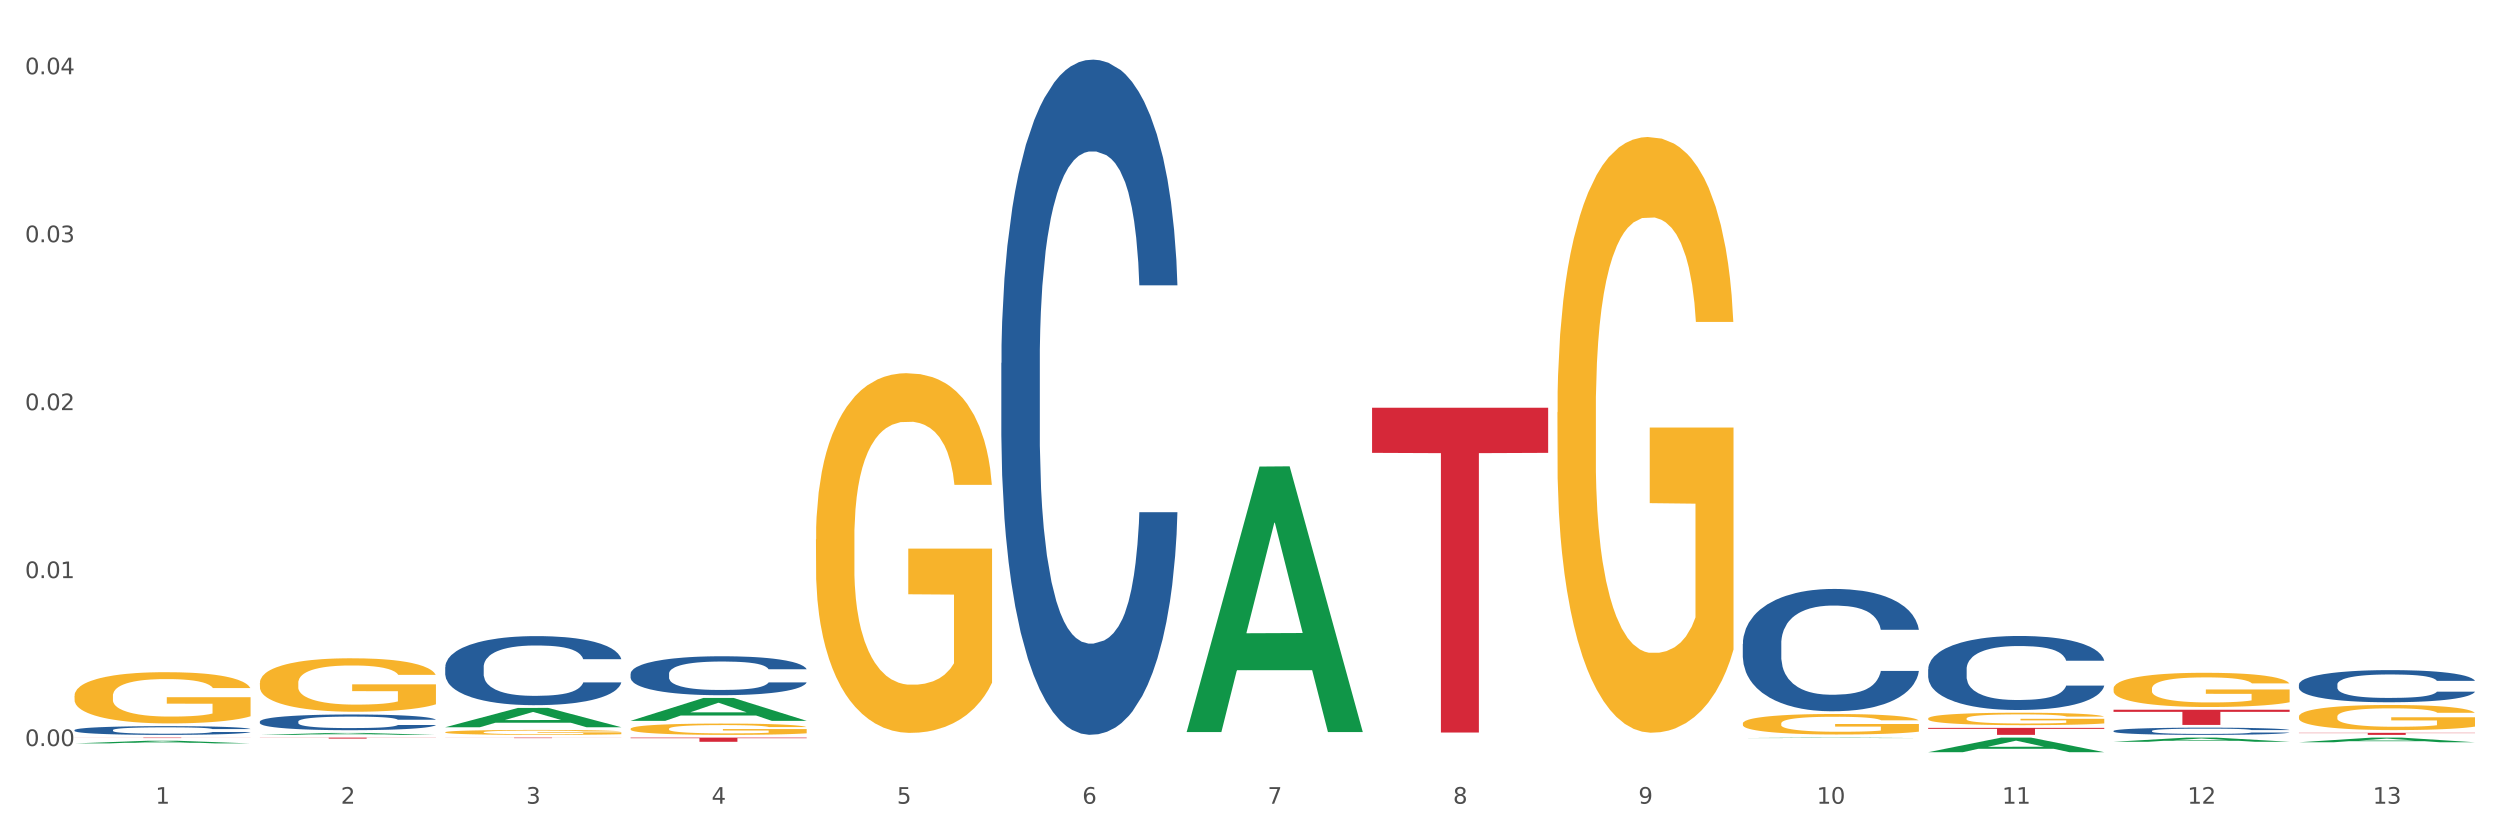 <?xml version="1.0" encoding="utf-8" standalone="no"?>
<!DOCTYPE svg PUBLIC "-//W3C//DTD SVG 1.1//EN"
  "http://www.w3.org/Graphics/SVG/1.1/DTD/svg11.dtd">
<svg xmlns:xlink="http://www.w3.org/1999/xlink" width="1080pt" height="360pt" viewBox="0 0 1080 360" xmlns="http://www.w3.org/2000/svg" version="1.1">
 <rect x="0" y="0" width="1080" height="360" fill="#333333" stroke="none"/>
 <defs>
  <style type="text/css">*{stroke-linejoin: round; stroke-linecap: butt}</style>
 </defs>
 <g id="figure_1">
  <g id="patch_1">
   <path d="M 0 360 
L 1080 360 
L 1080 0 
L 0 0 
z
" style="fill: #ffffff; stroke: #ffffff; stroke-linejoin: miter"/>
  </g>
  <g id="axes_1">
   <g id="matplotlib.axis_1">
    <g id="xtick_1">
     <g id="text_1">
      <!-- 1 -->
      <g style="fill: #4d4d4d" transform="translate(67.159 347.204) scale(0.096 -0.096)">
       <defs>
        <path id="DejaVuSans-31" d="M 794 531 
L 1825 531 
L 1825 4091 
L 703 3866 
L 703 4441 
L 1819 4666 
L 2450 4666 
L 2450 531 
L 3481 531 
L 3481 0 
L 794 0 
L 794 531 
z
" transform="scale(0.016)"/>
       </defs>
       <use xlink:href="#DejaVuSans-31"/>
      </g>
     </g>
    </g>
    <g id="xtick_2">
     <g id="text_2">
      <!-- 2 -->
      <g style="fill: #4d4d4d" transform="translate(147.238 347.204) scale(0.096 -0.096)">
       <defs>
        <path id="DejaVuSans-32" d="M 1228 531 
L 3431 531 
L 3431 0 
L 469 0 
L 469 531 
Q 828 903 1448 1529 
Q 2069 2156 2228 2338 
Q 2531 2678 2651 2914 
Q 2772 3150 2772 3378 
Q 2772 3750 2511 3984 
Q 2250 4219 1831 4219 
Q 1534 4219 1204 4116 
Q 875 4013 500 3803 
L 500 4441 
Q 881 4594 1212 4672 
Q 1544 4750 1819 4750 
Q 2544 4750 2975 4387 
Q 3406 4025 3406 3419 
Q 3406 3131 3298 2873 
Q 3191 2616 2906 2266 
Q 2828 2175 2409 1742 
Q 1991 1309 1228 531 
z
" transform="scale(0.016)"/>
       </defs>
       <use xlink:href="#DejaVuSans-32"/>
      </g>
     </g>
    </g>
    <g id="xtick_3">
     <g id="text_3">
      <!-- 3 -->
      <g style="fill: #4d4d4d" transform="translate(227.317 347.204) scale(0.096 -0.096)">
       <defs>
        <path id="DejaVuSans-33" d="M 2597 2516 
Q 3050 2419 3304 2112 
Q 3559 1806 3559 1356 
Q 3559 666 3084 287 
Q 2609 -91 1734 -91 
Q 1441 -91 1130 -33 
Q 819 25 488 141 
L 488 750 
Q 750 597 1062 519 
Q 1375 441 1716 441 
Q 2309 441 2620 675 
Q 2931 909 2931 1356 
Q 2931 1769 2642 2001 
Q 2353 2234 1838 2234 
L 1294 2234 
L 1294 2753 
L 1863 2753 
Q 2328 2753 2575 2939 
Q 2822 3125 2822 3475 
Q 2822 3834 2567 4026 
Q 2313 4219 1838 4219 
Q 1578 4219 1281 4162 
Q 984 4106 628 3988 
L 628 4550 
Q 988 4650 1302 4700 
Q 1616 4750 1894 4750 
Q 2613 4750 3031 4423 
Q 3450 4097 3450 3541 
Q 3450 3153 3228 2886 
Q 3006 2619 2597 2516 
z
" transform="scale(0.016)"/>
       </defs>
       <use xlink:href="#DejaVuSans-33"/>
      </g>
     </g>
    </g>
    <g id="xtick_4">
     <g id="text_4">
      <!-- 4 -->
      <g style="fill: #4d4d4d" transform="translate(307.396 347.204) scale(0.096 -0.096)">
       <defs>
        <path id="DejaVuSans-34" d="M 2419 4116 
L 825 1625 
L 2419 1625 
L 2419 4116 
z
M 2253 4666 
L 3047 4666 
L 3047 1625 
L 3713 1625 
L 3713 1100 
L 3047 1100 
L 3047 0 
L 2419 0 
L 2419 1100 
L 313 1100 
L 313 1709 
L 2253 4666 
z
" transform="scale(0.016)"/>
       </defs>
       <use xlink:href="#DejaVuSans-34"/>
      </g>
     </g>
    </g>
    <g id="xtick_5">
     <g id="text_5">
      <!-- 5 -->
      <g style="fill: #4d4d4d" transform="translate(387.475 347.204) scale(0.096 -0.096)">
       <defs>
        <path id="DejaVuSans-35" d="M 691 4666 
L 3169 4666 
L 3169 4134 
L 1269 4134 
L 1269 2991 
Q 1406 3038 1543 3061 
Q 1681 3084 1819 3084 
Q 2600 3084 3056 2656 
Q 3513 2228 3513 1497 
Q 3513 744 3044 326 
Q 2575 -91 1722 -91 
Q 1428 -91 1123 -41 
Q 819 9 494 109 
L 494 744 
Q 775 591 1075 516 
Q 1375 441 1709 441 
Q 2250 441 2565 725 
Q 2881 1009 2881 1497 
Q 2881 1984 2565 2268 
Q 2250 2553 1709 2553 
Q 1456 2553 1204 2497 
Q 953 2441 691 2322 
L 691 4666 
z
" transform="scale(0.016)"/>
       </defs>
       <use xlink:href="#DejaVuSans-35"/>
      </g>
     </g>
    </g>
    <g id="xtick_6">
     <g id="text_6">
      <!-- 6 -->
      <g style="fill: #4d4d4d" transform="translate(467.554 347.204) scale(0.096 -0.096)">
       <defs>
        <path id="DejaVuSans-36" d="M 2113 2584 
Q 1688 2584 1439 2293 
Q 1191 2003 1191 1497 
Q 1191 994 1439 701 
Q 1688 409 2113 409 
Q 2538 409 2786 701 
Q 3034 994 3034 1497 
Q 3034 2003 2786 2293 
Q 2538 2584 2113 2584 
z
M 3366 4563 
L 3366 3988 
Q 3128 4100 2886 4159 
Q 2644 4219 2406 4219 
Q 1781 4219 1451 3797 
Q 1122 3375 1075 2522 
Q 1259 2794 1537 2939 
Q 1816 3084 2150 3084 
Q 2853 3084 3261 2657 
Q 3669 2231 3669 1497 
Q 3669 778 3244 343 
Q 2819 -91 2113 -91 
Q 1303 -91 875 529 
Q 447 1150 447 2328 
Q 447 3434 972 4092 
Q 1497 4750 2381 4750 
Q 2619 4750 2861 4703 
Q 3103 4656 3366 4563 
z
" transform="scale(0.016)"/>
       </defs>
       <use xlink:href="#DejaVuSans-36"/>
      </g>
     </g>
    </g>
    <g id="xtick_7">
     <g id="text_7">
      <!-- 7 -->
      <g style="fill: #4d4d4d" transform="translate(547.634 347.204) scale(0.096 -0.096)">
       <defs>
        <path id="DejaVuSans-37" d="M 525 4666 
L 3525 4666 
L 3525 4397 
L 1831 0 
L 1172 0 
L 2766 4134 
L 525 4134 
L 525 4666 
z
" transform="scale(0.016)"/>
       </defs>
       <use xlink:href="#DejaVuSans-37"/>
      </g>
     </g>
    </g>
    <g id="xtick_8">
     <g id="text_8">
      <!-- 8 -->
      <g style="fill: #4d4d4d" transform="translate(627.713 347.204) scale(0.096 -0.096)">
       <defs>
        <path id="DejaVuSans-38" d="M 2034 2216 
Q 1584 2216 1326 1975 
Q 1069 1734 1069 1313 
Q 1069 891 1326 650 
Q 1584 409 2034 409 
Q 2484 409 2743 651 
Q 3003 894 3003 1313 
Q 3003 1734 2745 1975 
Q 2488 2216 2034 2216 
z
M 1403 2484 
Q 997 2584 770 2862 
Q 544 3141 544 3541 
Q 544 4100 942 4425 
Q 1341 4750 2034 4750 
Q 2731 4750 3128 4425 
Q 3525 4100 3525 3541 
Q 3525 3141 3298 2862 
Q 3072 2584 2669 2484 
Q 3125 2378 3379 2068 
Q 3634 1759 3634 1313 
Q 3634 634 3220 271 
Q 2806 -91 2034 -91 
Q 1263 -91 848 271 
Q 434 634 434 1313 
Q 434 1759 690 2068 
Q 947 2378 1403 2484 
z
M 1172 3481 
Q 1172 3119 1398 2916 
Q 1625 2713 2034 2713 
Q 2441 2713 2670 2916 
Q 2900 3119 2900 3481 
Q 2900 3844 2670 4047 
Q 2441 4250 2034 4250 
Q 1625 4250 1398 4047 
Q 1172 3844 1172 3481 
z
" transform="scale(0.016)"/>
       </defs>
       <use xlink:href="#DejaVuSans-38"/>
      </g>
     </g>
    </g>
    <g id="xtick_9">
     <g id="text_9">
      <!-- 9 -->
      <g style="fill: #4d4d4d" transform="translate(707.792 347.204) scale(0.096 -0.096)">
       <defs>
        <path id="DejaVuSans-39" d="M 703 97 
L 703 672 
Q 941 559 1184 500 
Q 1428 441 1663 441 
Q 2288 441 2617 861 
Q 2947 1281 2994 2138 
Q 2813 1869 2534 1725 
Q 2256 1581 1919 1581 
Q 1219 1581 811 2004 
Q 403 2428 403 3163 
Q 403 3881 828 4315 
Q 1253 4750 1959 4750 
Q 2769 4750 3195 4129 
Q 3622 3509 3622 2328 
Q 3622 1225 3098 567 
Q 2575 -91 1691 -91 
Q 1453 -91 1209 -44 
Q 966 3 703 97 
z
M 1959 2075 
Q 2384 2075 2632 2365 
Q 2881 2656 2881 3163 
Q 2881 3666 2632 3958 
Q 2384 4250 1959 4250 
Q 1534 4250 1286 3958 
Q 1038 3666 1038 3163 
Q 1038 2656 1286 2365 
Q 1534 2075 1959 2075 
z
" transform="scale(0.016)"/>
       </defs>
       <use xlink:href="#DejaVuSans-39"/>
      </g>
     </g>
    </g>
    <g id="xtick_10">
     <g id="text_10">
      <!-- 10 -->
      <g style="fill: #4d4d4d" transform="translate(784.817 347.204) scale(0.096 -0.096)">
       <defs>
        <path id="DejaVuSans-30" d="M 2034 4250 
Q 1547 4250 1301 3770 
Q 1056 3291 1056 2328 
Q 1056 1369 1301 889 
Q 1547 409 2034 409 
Q 2525 409 2770 889 
Q 3016 1369 3016 2328 
Q 3016 3291 2770 3770 
Q 2525 4250 2034 4250 
z
M 2034 4750 
Q 2819 4750 3233 4129 
Q 3647 3509 3647 2328 
Q 3647 1150 3233 529 
Q 2819 -91 2034 -91 
Q 1250 -91 836 529 
Q 422 1150 422 2328 
Q 422 3509 836 4129 
Q 1250 4750 2034 4750 
z
" transform="scale(0.016)"/>
       </defs>
       <use xlink:href="#DejaVuSans-31"/>
       <use xlink:href="#DejaVuSans-30" transform="translate(63.623 0)"/>
      </g>
     </g>
    </g>
    <g id="xtick_11">
     <g id="text_11">
      <!-- 11 -->
      <g style="fill: #4d4d4d" transform="translate(864.896 347.204) scale(0.096 -0.096)">
       <use xlink:href="#DejaVuSans-31"/>
       <use xlink:href="#DejaVuSans-31" transform="translate(63.623 0)"/>
      </g>
     </g>
    </g>
    <g id="xtick_12">
     <g id="text_12">
      <!-- 12 -->
      <g style="fill: #4d4d4d" transform="translate(944.975 347.204) scale(0.096 -0.096)">
       <use xlink:href="#DejaVuSans-31"/>
       <use xlink:href="#DejaVuSans-32" transform="translate(63.623 0)"/>
      </g>
     </g>
    </g>
    <g id="xtick_13">
     <g id="text_13">
      <!-- 13 -->
      <g style="fill: #4d4d4d" transform="translate(1025.054 347.204) scale(0.096 -0.096)">
       <use xlink:href="#DejaVuSans-31"/>
       <use xlink:href="#DejaVuSans-33" transform="translate(63.623 0)"/>
      </g>
     </g>
    </g>
    <g id="xtick_14"/>
    <g id="xtick_15"/>
    <g id="xtick_16"/>
    <g id="xtick_17"/>
    <g id="xtick_18"/>
    <g id="xtick_19"/>
    <g id="xtick_20"/>
    <g id="xtick_21"/>
    <g id="xtick_22"/>
    <g id="xtick_23"/>
    <g id="xtick_24"/>
    <g id="xtick_25"/>
   </g>
   <g id="matplotlib.axis_2">
    <g id="ytick_1">
     <g id="text_14">
      <!-- 0.00 -->
      <g style="fill: #4d4d4d" transform="translate(10.8 322.293) scale(0.096 -0.096)">
       <defs>
        <path id="DejaVuSans-2e" d="M 684 794 
L 1344 794 
L 1344 0 
L 684 0 
L 684 794 
z
" transform="scale(0.016)"/>
       </defs>
       <use xlink:href="#DejaVuSans-30"/>
       <use xlink:href="#DejaVuSans-2e" transform="translate(63.623 0)"/>
       <use xlink:href="#DejaVuSans-30" transform="translate(95.41 0)"/>
       <use xlink:href="#DejaVuSans-30" transform="translate(159.033 0)"/>
      </g>
     </g>
    </g>
    <g id="ytick_2">
     <g id="text_15">
      <!-- 0.01 -->
      <g style="fill: #4d4d4d" transform="translate(10.8 249.742) scale(0.096 -0.096)">
       <use xlink:href="#DejaVuSans-30"/>
       <use xlink:href="#DejaVuSans-2e" transform="translate(63.623 0)"/>
       <use xlink:href="#DejaVuSans-30" transform="translate(95.41 0)"/>
       <use xlink:href="#DejaVuSans-31" transform="translate(159.033 0)"/>
      </g>
     </g>
    </g>
    <g id="ytick_3">
     <g id="text_16">
      <!-- 0.02 -->
      <g style="fill: #4d4d4d" transform="translate(10.8 177.191) scale(0.096 -0.096)">
       <use xlink:href="#DejaVuSans-30"/>
       <use xlink:href="#DejaVuSans-2e" transform="translate(63.623 0)"/>
       <use xlink:href="#DejaVuSans-30" transform="translate(95.41 0)"/>
       <use xlink:href="#DejaVuSans-32" transform="translate(159.033 0)"/>
      </g>
     </g>
    </g>
    <g id="ytick_4">
     <g id="text_17">
      <!-- 0.03 -->
      <g style="fill: #4d4d4d" transform="translate(10.8 104.64) scale(0.096 -0.096)">
       <use xlink:href="#DejaVuSans-30"/>
       <use xlink:href="#DejaVuSans-2e" transform="translate(63.623 0)"/>
       <use xlink:href="#DejaVuSans-30" transform="translate(95.41 0)"/>
       <use xlink:href="#DejaVuSans-33" transform="translate(159.033 0)"/>
      </g>
     </g>
    </g>
    <g id="ytick_5">
     <g id="text_18">
      <!-- 0.04 -->
      <g style="fill: #4d4d4d" transform="translate(10.8 32.088) scale(0.096 -0.096)">
       <use xlink:href="#DejaVuSans-30"/>
       <use xlink:href="#DejaVuSans-2e" transform="translate(63.623 0)"/>
       <use xlink:href="#DejaVuSans-30" transform="translate(95.41 0)"/>
       <use xlink:href="#DejaVuSans-34" transform="translate(159.033 0)"/>
      </g>
     </g>
    </g>
    <g id="ytick_6"/>
    <g id="ytick_7"/>
    <g id="ytick_8"/>
    <g id="ytick_9"/>
   </g>
   <g id="PolyCollection_1">
    <path d="M 592.729 176.134 
L 668.804 176.134 
L 668.804 195.632 
L 638.879 195.764 
L 638.879 316.443 
L 622.474 316.443 
L 622.474 195.764 
L 592.729 195.632 
L 592.729 176.266 
L 592.729 176.134 
z
" clip-path="url(#p199270ced3)" style="fill: #d62839"/>
    <path d="M 913.046 320.449 
L 913.124 320.447 
L 944.495 318.648 
L 957.514 318.646 
L 989.121 320.452 
L 974.063 320.452 
L 967.239 320.032 
L 934.849 320.032 
L 934.613 320.038 
L 928.025 320.452 
L 913.046 320.452 
L 913.046 320.449 
L 938.927 319.781 
L 963.161 319.779 
L 951.162 319.031 
L 951.005 319.028 
L 950.848 319.033 
L 938.848 319.779 
L 938.927 319.781 
L 913.046 320.449 
z
" clip-path="url(#p199270ced3)" style="fill: #109648"/>
    <path d="M 832.967 324.938 
L 833.045 324.932 
L 864.416 318.652 
L 877.435 318.646 
L 909.042 324.95 
L 893.984 324.95 
L 887.16 323.482 
L 854.769 323.482 
L 854.534 323.505 
L 847.946 324.95 
L 832.967 324.95 
L 832.967 324.938 
L 858.848 322.606 
L 883.082 322.6 
L 871.083 319.99 
L 870.926 319.978 
L 870.769 319.996 
L 858.769 322.6 
L 858.848 322.606 
L 832.967 324.938 
z
" clip-path="url(#p199270ced3)" style="fill: #109648"/>
    <path d="M 752.887 318.845 
L 752.966 318.845 
L 784.337 318.646 
L 797.356 318.646 
L 828.963 318.846 
L 813.904 318.846 
L 807.081 318.799 
L 774.69 318.799 
L 774.455 318.8 
L 767.867 318.846 
L 752.887 318.846 
L 752.887 318.845 
L 778.769 318.772 
L 803.003 318.771 
L 791.003 318.689 
L 790.847 318.688 
L 790.69 318.689 
L 778.69 318.771 
L 778.769 318.772 
L 752.887 318.845 
z
" clip-path="url(#p199270ced3)" style="fill: #109648"/>
    <path d="M 112.254 317.473 
L 112.333 317.472 
L 143.704 316.614 
L 156.723 316.613 
L 188.329 317.475 
L 173.271 317.475 
L 166.448 317.274 
L 134.057 317.274 
L 133.822 317.277 
L 127.234 317.475 
L 112.254 317.475 
L 112.254 317.473 
L 138.135 317.154 
L 162.37 317.154 
L 150.37 316.797 
L 150.213 316.795 
L 150.056 316.798 
L 138.057 317.154 
L 138.135 317.154 
L 112.254 317.473 
z
" clip-path="url(#p199270ced3)" style="fill: #109648"/>
    <path d="M 192.333 314.151 
L 192.412 314.143 
L 223.783 305.817 
L 236.802 305.81 
L 268.408 314.167 
L 253.35 314.167 
L 246.527 312.221 
L 214.136 312.221 
L 213.901 312.252 
L 207.313 314.167 
L 192.333 314.167 
L 192.333 314.151 
L 218.215 311.059 
L 242.449 311.051 
L 230.449 307.591 
L 230.292 307.575 
L 230.136 307.599 
L 218.136 311.051 
L 218.215 311.059 
L 192.333 314.151 
z
" clip-path="url(#p199270ced3)" style="fill: #109648"/>
    <path d="M 272.412 311.389 
L 272.491 311.38 
L 303.862 301.513 
L 316.881 301.503 
L 348.488 311.408 
L 333.429 311.408 
L 326.606 309.102 
L 294.215 309.102 
L 293.98 309.139 
L 287.392 311.408 
L 272.412 311.408 
L 272.412 311.389 
L 298.294 307.725 
L 322.528 307.716 
L 310.528 303.615 
L 310.372 303.596 
L 310.215 303.624 
L 298.215 307.716 
L 298.294 307.725 
L 272.412 311.389 
z
" clip-path="url(#p199270ced3)" style="fill: #109648"/>
    <path d="M 32.175 321.157 
L 32.253 321.155 
L 63.625 320.005 
L 76.644 320.004 
L 108.25 321.159 
L 93.192 321.159 
L 86.369 320.89 
L 53.978 320.89 
L 53.743 320.894 
L 47.155 321.159 
L 32.175 321.159 
L 32.175 321.157 
L 58.056 320.729 
L 82.291 320.728 
L 70.291 320.25 
L 70.134 320.248 
L 69.977 320.251 
L 57.978 320.728 
L 58.056 320.729 
L 32.175 321.157 
z
" clip-path="url(#p199270ced3)" style="fill: #109648"/>
    <path d="M 993.125 320.659 
L 993.203 320.657 
L 1024.574 318.648 
L 1037.594 318.646 
L 1069.2 320.663 
L 1054.142 320.663 
L 1047.319 320.193 
L 1014.928 320.193 
L 1014.693 320.201 
L 1008.105 320.663 
L 993.125 320.663 
L 993.125 320.659 
L 1019.006 319.913 
L 1043.24 319.911 
L 1031.241 319.076 
L 1031.084 319.072 
L 1030.927 319.078 
L 1018.928 319.911 
L 1019.006 319.913 
L 993.125 320.659 
z
" clip-path="url(#p199270ced3)" style="fill: #109648"/>
    <path d="M 993.125 316.58 
L 1069.2 316.58 
L 1069.2 316.705 
L 1039.275 316.705 
L 1039.275 317.475 
L 1022.87 317.475 
L 1022.87 316.705 
L 993.125 316.705 
L 993.125 316.581 
L 993.125 316.58 
z
" clip-path="url(#p199270ced3)" style="fill: #d62839"/>
    <path d="M 913.046 306.607 
L 989.121 306.607 
L 989.121 307.519 
L 959.196 307.526 
L 959.196 313.175 
L 942.791 313.175 
L 942.791 307.526 
L 913.046 307.519 
L 913.046 306.613 
L 913.046 306.607 
z
" clip-path="url(#p199270ced3)" style="fill: #d62839"/>
    <path d="M 832.967 314.447 
L 909.042 314.447 
L 909.042 314.868 
L 879.116 314.87 
L 879.116 317.475 
L 862.712 317.475 
L 862.712 314.87 
L 832.967 314.868 
L 832.967 314.45 
L 832.967 314.447 
z
" clip-path="url(#p199270ced3)" style="fill: #d62839"/>
    <path d="M 512.65 316.038 
L 512.728 315.93 
L 544.1 201.553 
L 557.119 201.446 
L 588.725 316.254 
L 573.667 316.254 
L 566.844 289.519 
L 534.453 289.519 
L 534.218 289.95 
L 527.63 316.254 
L 512.65 316.254 
L 512.65 316.038 
L 538.531 273.564 
L 562.765 273.457 
L 550.766 225.916 
L 550.609 225.701 
L 550.452 226.024 
L 538.453 273.457 
L 538.531 273.564 
L 512.65 316.038 
z
" clip-path="url(#p199270ced3)" style="fill: #109648"/>
    <path d="M 192.333 316.325 
L 192.423 316.323 
L 192.423 316.253 
L 192.603 316.193 
L 193.501 316.046 
L 194.848 315.925 
L 195.836 315.861 
L 196.824 315.808 
L 197.992 315.756 
L 199.429 315.701 
L 202.034 315.621 
L 203.65 315.58 
L 205.626 315.537 
L 209.219 315.475 
L 211.824 315.44 
L 214.518 315.41 
L 218.919 315.375 
L 221.793 315.36 
L 224.847 315.348 
L 228.53 315.34 
L 231.314 315.338 
L 237.422 315.344 
L 242.631 315.362 
L 245.146 315.375 
L 248.379 315.399 
L 250.086 315.414 
L 252.87 315.445 
L 255.744 315.486 
L 257.72 315.522 
L 260.684 315.588 
L 262.93 315.654 
L 264.995 315.736 
L 266.073 315.793 
L 266.882 315.845 
L 267.6 315.906 
L 268.319 316.002 
L 252.152 316.002 
L 251.523 315.933 
L 250.535 315.869 
L 249.098 315.806 
L 247.84 315.767 
L 245.685 315.719 
L 243.709 315.687 
L 241.643 315.664 
L 239.128 315.644 
L 237.152 315.635 
L 234.368 315.627 
L 228.889 315.629 
L 225.206 315.644 
L 222.692 315.664 
L 221.075 315.682 
L 219.638 315.701 
L 218.021 315.728 
L 216.135 315.769 
L 214.788 315.806 
L 213.44 315.853 
L 212.363 315.9 
L 211.375 315.955 
L 210.566 316.013 
L 209.937 316.074 
L 209.399 316.148 
L 208.949 316.271 
L 208.949 316.538 
L 209.129 316.599 
L 209.578 316.679 
L 210.117 316.739 
L 211.015 316.811 
L 211.824 316.86 
L 213.351 316.93 
L 215.057 316.989 
L 216.404 317.026 
L 217.752 317.057 
L 220.087 317.1 
L 222.692 317.135 
L 224.937 317.157 
L 227.991 317.176 
L 230.057 317.184 
L 231.853 317.188 
L 236.254 317.188 
L 239.398 317.182 
L 242.9 317.168 
L 245.595 317.151 
L 247.84 317.129 
L 250.355 317.094 
L 251.972 317.061 
L 251.972 316.653 
L 232.212 316.651 
L 232.212 316.38 
L 268.408 316.38 
L 268.408 317.176 
L 266.882 317.217 
L 265.175 317.254 
L 263.379 317.287 
L 260.684 317.328 
L 257.451 317.367 
L 254.577 317.395 
L 251.523 317.418 
L 247.93 317.44 
L 243.26 317.459 
L 240.386 317.467 
L 236.793 317.473 
L 232.571 317.475 
L 228.889 317.471 
L 225.296 317.461 
L 221.524 317.443 
L 217.841 317.418 
L 215.057 317.393 
L 212.273 317.362 
L 209.309 317.321 
L 206.974 317.282 
L 205.177 317.246 
L 203.201 317.202 
L 201.046 317.143 
L 199.429 317.09 
L 197.992 317.036 
L 196.465 316.965 
L 195.387 316.905 
L 194.309 316.829 
L 193.681 316.772 
L 192.962 316.684 
L 192.423 316.562 
L 192.333 316.325 
z
" clip-path="url(#p199270ced3)" style="fill: #f7b32b"/>
    <path d="M 112.254 295.053 
L 112.344 295.032 
L 112.344 294.272 
L 112.524 293.618 
L 113.422 292.035 
L 114.769 290.727 
L 115.757 290.03 
L 116.745 289.46 
L 117.913 288.891 
L 119.35 288.3 
L 121.954 287.435 
L 123.571 286.991 
L 125.547 286.527 
L 129.14 285.852 
L 131.744 285.472 
L 134.439 285.156 
L 138.84 284.776 
L 141.714 284.607 
L 144.768 284.48 
L 148.45 284.396 
L 151.235 284.375 
L 157.342 284.438 
L 162.552 284.628 
L 165.067 284.776 
L 168.3 285.029 
L 170.007 285.198 
L 172.791 285.535 
L 175.665 285.979 
L 177.641 286.358 
L 180.605 287.076 
L 182.85 287.793 
L 184.916 288.68 
L 185.994 289.292 
L 186.802 289.861 
L 187.521 290.516 
L 188.24 291.55 
L 172.072 291.55 
L 171.444 290.811 
L 170.456 290.115 
L 169.019 289.439 
L 167.761 289.017 
L 165.606 288.49 
L 163.63 288.152 
L 161.564 287.899 
L 159.049 287.688 
L 157.073 287.582 
L 154.289 287.498 
L 148.81 287.519 
L 145.127 287.688 
L 142.612 287.899 
L 140.996 288.089 
L 139.559 288.3 
L 137.942 288.595 
L 136.056 289.038 
L 134.708 289.439 
L 133.361 289.946 
L 132.283 290.452 
L 131.295 291.043 
L 130.487 291.676 
L 129.858 292.33 
L 129.319 293.132 
L 128.87 294.462 
L 128.87 297.353 
L 129.05 298.007 
L 129.499 298.872 
L 130.038 299.526 
L 130.936 300.307 
L 131.744 300.835 
L 133.271 301.594 
L 134.978 302.227 
L 136.325 302.628 
L 137.672 302.966 
L 140.008 303.43 
L 142.612 303.81 
L 144.858 304.042 
L 147.912 304.253 
L 149.977 304.338 
L 151.774 304.38 
L 156.175 304.38 
L 159.318 304.317 
L 162.821 304.169 
L 165.516 303.979 
L 167.761 303.747 
L 170.276 303.367 
L 171.893 303.008 
L 171.893 298.598 
L 152.133 298.577 
L 152.133 295.643 
L 188.329 295.643 
L 188.329 304.253 
L 186.802 304.696 
L 185.096 305.097 
L 183.3 305.456 
L 180.605 305.899 
L 177.372 306.321 
L 174.497 306.617 
L 171.444 306.87 
L 167.851 307.102 
L 163.181 307.313 
L 160.306 307.398 
L 156.714 307.461 
L 152.492 307.482 
L 148.81 307.44 
L 145.217 307.334 
L 141.445 307.144 
L 137.762 306.87 
L 134.978 306.596 
L 132.194 306.258 
L 129.23 305.815 
L 126.894 305.393 
L 125.098 305.013 
L 123.122 304.528 
L 120.966 303.895 
L 119.35 303.325 
L 117.913 302.734 
L 116.386 301.974 
L 115.308 301.32 
L 114.23 300.497 
L 113.601 299.885 
L 112.883 298.935 
L 112.344 297.606 
L 112.254 295.053 
z
" clip-path="url(#p199270ced3)" style="fill: #f7b32b"/>
    <path d="M 32.175 300.614 
L 32.265 300.594 
L 32.265 299.866 
L 32.444 299.239 
L 33.343 297.722 
L 34.69 296.469 
L 35.678 295.802 
L 36.666 295.256 
L 37.833 294.71 
L 39.271 294.144 
L 41.875 293.315 
L 43.492 292.89 
L 45.468 292.445 
L 49.061 291.798 
L 51.665 291.434 
L 54.36 291.131 
L 58.761 290.767 
L 61.635 290.605 
L 64.689 290.484 
L 68.371 290.403 
L 71.156 290.383 
L 77.263 290.443 
L 82.473 290.625 
L 84.988 290.767 
L 88.221 291.01 
L 89.927 291.171 
L 92.712 291.495 
L 95.586 291.919 
L 97.562 292.283 
L 100.526 292.971 
L 102.771 293.658 
L 104.837 294.508 
L 105.915 295.094 
L 106.723 295.64 
L 107.442 296.267 
L 108.16 297.257 
L 91.993 297.257 
L 91.365 296.55 
L 90.377 295.882 
L 88.939 295.235 
L 87.682 294.831 
L 85.526 294.326 
L 83.55 294.002 
L 81.485 293.759 
L 78.97 293.557 
L 76.994 293.456 
L 74.209 293.375 
L 68.731 293.395 
L 65.048 293.557 
L 62.533 293.759 
L 60.917 293.941 
L 59.479 294.144 
L 57.863 294.427 
L 55.977 294.851 
L 54.629 295.235 
L 53.282 295.721 
L 52.204 296.206 
L 51.216 296.772 
L 50.408 297.379 
L 49.779 298.005 
L 49.24 298.774 
L 48.791 300.048 
L 48.791 302.818 
L 48.971 303.445 
L 49.42 304.274 
L 49.959 304.9 
L 50.857 305.648 
L 51.665 306.154 
L 53.192 306.882 
L 54.899 307.488 
L 56.246 307.873 
L 57.593 308.196 
L 59.929 308.641 
L 62.533 309.005 
L 64.779 309.227 
L 67.832 309.429 
L 69.898 309.51 
L 71.695 309.551 
L 76.096 309.551 
L 79.239 309.49 
L 82.742 309.349 
L 85.437 309.167 
L 87.682 308.944 
L 90.197 308.58 
L 91.814 308.237 
L 91.814 304.011 
L 72.054 303.99 
L 72.054 301.18 
L 108.25 301.18 
L 108.25 309.429 
L 106.723 309.854 
L 105.017 310.238 
L 103.22 310.582 
L 100.526 311.007 
L 97.292 311.411 
L 94.418 311.694 
L 91.365 311.937 
L 87.772 312.159 
L 83.101 312.361 
L 80.227 312.442 
L 76.635 312.503 
L 72.413 312.523 
L 68.731 312.483 
L 65.138 312.382 
L 61.366 312.2 
L 57.683 311.937 
L 54.899 311.674 
L 52.114 311.35 
L 49.15 310.926 
L 46.815 310.521 
L 45.019 310.157 
L 43.043 309.692 
L 40.887 309.086 
L 39.271 308.54 
L 37.833 307.974 
L 36.307 307.246 
L 35.229 306.619 
L 34.151 305.83 
L 33.522 305.244 
L 32.804 304.334 
L 32.265 303.06 
L 32.175 300.614 
z
" clip-path="url(#p199270ced3)" style="fill: #f7b32b"/>
    <path d="M 832.967 310.381 
L 833.056 310.376 
L 833.056 310.199 
L 833.236 310.047 
L 834.134 309.678 
L 835.481 309.373 
L 836.469 309.211 
L 837.457 309.079 
L 838.625 308.946 
L 840.062 308.808 
L 842.667 308.607 
L 844.283 308.504 
L 846.259 308.396 
L 849.852 308.238 
L 852.457 308.15 
L 855.151 308.076 
L 859.552 307.988 
L 862.427 307.948 
L 865.48 307.919 
L 869.163 307.899 
L 871.947 307.894 
L 878.055 307.909 
L 883.264 307.953 
L 885.779 307.988 
L 889.012 308.047 
L 890.719 308.086 
L 893.503 308.165 
L 896.377 308.268 
L 898.353 308.356 
L 901.317 308.523 
L 903.563 308.69 
L 905.629 308.897 
L 906.706 309.039 
L 907.515 309.172 
L 908.233 309.324 
L 908.952 309.565 
L 892.785 309.565 
L 892.156 309.393 
L 891.168 309.231 
L 889.731 309.074 
L 888.474 308.975 
L 886.318 308.853 
L 884.342 308.774 
L 882.276 308.715 
L 879.761 308.666 
L 877.785 308.641 
L 875.001 308.622 
L 869.522 308.627 
L 865.84 308.666 
L 863.325 308.715 
L 861.708 308.759 
L 860.271 308.808 
L 858.654 308.877 
L 856.768 308.98 
L 855.421 309.074 
L 854.074 309.192 
L 852.996 309.31 
L 852.008 309.447 
L 851.199 309.595 
L 850.571 309.747 
L 850.032 309.934 
L 849.583 310.243 
L 849.583 310.916 
L 849.762 311.069 
L 850.211 311.27 
L 850.75 311.423 
L 851.648 311.604 
L 852.457 311.727 
L 853.984 311.904 
L 855.69 312.052 
L 857.038 312.145 
L 858.385 312.224 
L 860.72 312.332 
L 863.325 312.42 
L 865.57 312.474 
L 868.624 312.523 
L 870.69 312.543 
L 872.486 312.553 
L 876.887 312.553 
L 880.031 312.538 
L 883.534 312.504 
L 886.228 312.459 
L 888.474 312.405 
L 890.988 312.317 
L 892.605 312.233 
L 892.605 311.206 
L 872.845 311.201 
L 872.845 310.518 
L 909.042 310.518 
L 909.042 312.523 
L 907.515 312.627 
L 905.808 312.72 
L 904.012 312.803 
L 901.317 312.907 
L 898.084 313.005 
L 895.21 313.074 
L 892.156 313.133 
L 888.563 313.187 
L 883.893 313.236 
L 881.019 313.256 
L 877.426 313.27 
L 873.205 313.275 
L 869.522 313.265 
L 865.929 313.241 
L 862.157 313.197 
L 858.475 313.133 
L 855.69 313.069 
L 852.906 312.99 
L 849.942 312.887 
L 847.607 312.789 
L 845.81 312.7 
L 843.834 312.587 
L 841.679 312.44 
L 840.062 312.307 
L 838.625 312.17 
L 837.098 311.993 
L 836.02 311.84 
L 834.942 311.649 
L 834.314 311.506 
L 833.595 311.285 
L 833.056 310.975 
L 832.967 310.381 
z
" clip-path="url(#p199270ced3)" style="fill: #f7b32b"/>
    <path d="M 752.887 312.54 
L 752.977 312.532 
L 752.977 312.24 
L 753.157 311.989 
L 754.055 311.382 
L 755.402 310.881 
L 756.39 310.614 
L 757.378 310.395 
L 758.546 310.177 
L 759.983 309.95 
L 762.588 309.618 
L 764.204 309.448 
L 766.18 309.27 
L 769.773 309.011 
L 772.378 308.865 
L 775.072 308.744 
L 779.473 308.598 
L 782.347 308.534 
L 785.401 308.485 
L 789.084 308.453 
L 791.868 308.445 
L 797.976 308.469 
L 803.185 308.542 
L 805.7 308.598 
L 808.933 308.696 
L 810.64 308.76 
L 813.424 308.89 
L 816.298 309.06 
L 818.274 309.205 
L 821.238 309.481 
L 823.484 309.756 
L 825.549 310.096 
L 826.627 310.33 
L 827.436 310.549 
L 828.154 310.8 
L 828.873 311.196 
L 812.706 311.196 
L 812.077 310.913 
L 811.089 310.646 
L 809.652 310.387 
L 808.394 310.225 
L 806.239 310.023 
L 804.263 309.893 
L 802.197 309.796 
L 799.682 309.715 
L 797.706 309.675 
L 794.922 309.642 
L 789.443 309.65 
L 785.76 309.715 
L 783.246 309.796 
L 781.629 309.869 
L 780.192 309.95 
L 778.575 310.063 
L 776.689 310.233 
L 775.342 310.387 
L 773.994 310.581 
L 772.917 310.775 
L 771.929 311.002 
L 771.12 311.245 
L 770.492 311.496 
L 769.953 311.803 
L 769.504 312.313 
L 769.504 313.422 
L 769.683 313.673 
L 770.132 314.004 
L 770.671 314.255 
L 771.569 314.555 
L 772.378 314.757 
L 773.905 315.048 
L 775.611 315.291 
L 776.958 315.445 
L 778.306 315.574 
L 780.641 315.753 
L 783.246 315.898 
L 785.491 315.987 
L 788.545 316.068 
L 790.611 316.101 
L 792.407 316.117 
L 796.808 316.117 
L 799.952 316.092 
L 803.454 316.036 
L 806.149 315.963 
L 808.394 315.874 
L 810.909 315.728 
L 812.526 315.591 
L 812.526 313.899 
L 792.766 313.891 
L 792.766 312.766 
L 828.963 312.766 
L 828.963 316.068 
L 827.436 316.238 
L 825.729 316.392 
L 823.933 316.529 
L 821.238 316.699 
L 818.005 316.861 
L 815.131 316.975 
L 812.077 317.072 
L 808.484 317.161 
L 803.814 317.242 
L 800.94 317.274 
L 797.347 317.298 
L 793.125 317.306 
L 789.443 317.29 
L 785.85 317.25 
L 782.078 317.177 
L 778.395 317.072 
L 775.611 316.966 
L 772.827 316.837 
L 769.863 316.667 
L 767.528 316.505 
L 765.731 316.36 
L 763.755 316.173 
L 761.6 315.931 
L 759.983 315.712 
L 758.546 315.485 
L 757.019 315.194 
L 755.941 314.943 
L 754.863 314.628 
L 754.235 314.393 
L 753.516 314.029 
L 752.977 313.519 
L 752.887 312.54 
z
" clip-path="url(#p199270ced3)" style="fill: #f7b32b"/>
    <path d="M 672.808 178.105 
L 672.898 177.87 
L 672.898 169.408 
L 673.078 162.122 
L 673.976 144.494 
L 675.323 129.922 
L 676.311 122.165 
L 677.299 115.819 
L 678.467 109.473 
L 679.904 102.892 
L 682.508 93.256 
L 684.125 88.32 
L 686.101 83.149 
L 689.694 75.628 
L 692.299 71.397 
L 694.993 67.871 
L 699.394 63.641 
L 702.268 61.76 
L 705.322 60.35 
L 709.005 59.41 
L 711.789 59.175 
L 717.896 59.88 
L 723.106 61.995 
L 725.621 63.641 
L 728.854 66.461 
L 730.561 68.341 
L 733.345 72.102 
L 736.219 77.038 
L 738.195 81.269 
L 741.159 89.26 
L 743.405 97.251 
L 745.47 107.123 
L 746.548 113.939 
L 747.357 120.285 
L 748.075 127.571 
L 748.794 139.088 
L 732.626 139.088 
L 731.998 130.862 
L 731.01 123.106 
L 729.573 115.584 
L 728.315 110.883 
L 726.16 105.008 
L 724.184 101.247 
L 722.118 98.426 
L 719.603 96.076 
L 717.627 94.901 
L 714.843 93.961 
L 709.364 94.196 
L 705.681 96.076 
L 703.166 98.426 
L 701.55 100.542 
L 700.113 102.892 
L 698.496 106.183 
L 696.61 111.119 
L 695.263 115.584 
L 693.915 121.225 
L 692.837 126.866 
L 691.849 133.447 
L 691.041 140.498 
L 690.412 147.785 
L 689.873 156.716 
L 689.424 171.524 
L 689.424 203.724 
L 689.604 211.01 
L 690.053 220.647 
L 690.592 227.933 
L 691.49 236.629 
L 692.299 242.505 
L 693.825 250.967 
L 695.532 258.018 
L 696.879 262.484 
L 698.226 266.244 
L 700.562 271.415 
L 703.166 275.646 
L 705.412 278.231 
L 708.466 280.582 
L 710.531 281.522 
L 712.328 281.992 
L 716.729 281.992 
L 719.872 281.287 
L 723.375 279.641 
L 726.07 277.526 
L 728.315 274.941 
L 730.83 270.71 
L 732.447 266.714 
L 732.447 217.591 
L 712.687 217.356 
L 712.687 184.686 
L 748.883 184.686 
L 748.883 280.582 
L 747.357 285.517 
L 745.65 289.983 
L 743.854 293.979 
L 741.159 298.915 
L 737.926 303.615 
L 735.052 306.906 
L 731.998 309.726 
L 728.405 312.312 
L 723.735 314.662 
L 720.86 315.602 
L 717.268 316.307 
L 713.046 316.543 
L 709.364 316.072 
L 705.771 314.897 
L 701.999 312.782 
L 698.316 309.726 
L 695.532 306.671 
L 692.748 302.91 
L 689.784 297.974 
L 687.448 293.274 
L 685.652 289.043 
L 683.676 283.637 
L 681.52 276.586 
L 679.904 270.24 
L 678.467 263.659 
L 676.94 255.197 
L 675.862 247.911 
L 674.784 238.745 
L 674.155 231.929 
L 673.437 221.352 
L 672.898 206.544 
L 672.808 178.105 
z
" clip-path="url(#p199270ced3)" style="fill: #f7b32b"/>
    <path d="M 352.492 233.023 
L 352.581 232.881 
L 352.581 227.772 
L 352.761 223.373 
L 353.659 212.729 
L 355.006 203.93 
L 355.994 199.246 
L 356.982 195.415 
L 358.15 191.583 
L 359.587 187.609 
L 362.192 181.79 
L 363.809 178.81 
L 365.785 175.688 
L 369.377 171.146 
L 371.982 168.592 
L 374.676 166.463 
L 379.078 163.908 
L 381.952 162.773 
L 385.005 161.922 
L 388.688 161.354 
L 391.472 161.212 
L 397.58 161.638 
L 402.789 162.915 
L 405.304 163.908 
L 408.538 165.611 
L 410.244 166.747 
L 413.028 169.018 
L 415.903 171.998 
L 417.879 174.552 
L 420.843 179.378 
L 423.088 184.203 
L 425.154 190.164 
L 426.232 194.279 
L 427.04 198.111 
L 427.758 202.511 
L 428.477 209.465 
L 412.31 209.465 
L 411.681 204.497 
L 410.693 199.814 
L 409.256 195.273 
L 407.999 192.434 
L 405.843 188.886 
L 403.867 186.616 
L 401.801 184.913 
L 399.286 183.493 
L 397.31 182.784 
L 394.526 182.216 
L 389.047 182.358 
L 385.365 183.493 
L 382.85 184.913 
L 381.233 186.19 
L 379.796 187.609 
L 378.179 189.596 
L 376.293 192.576 
L 374.946 195.273 
L 373.599 198.679 
L 372.521 202.085 
L 371.533 206.059 
L 370.724 210.316 
L 370.096 214.716 
L 369.557 220.109 
L 369.108 229.049 
L 369.108 248.492 
L 369.287 252.892 
L 369.737 258.711 
L 370.275 263.11 
L 371.174 268.361 
L 371.982 271.909 
L 373.509 277.018 
L 375.215 281.276 
L 376.563 283.972 
L 377.91 286.243 
L 380.245 289.365 
L 382.85 291.92 
L 385.095 293.481 
L 388.149 294.9 
L 390.215 295.468 
L 392.011 295.752 
L 396.412 295.752 
L 399.556 295.326 
L 403.059 294.332 
L 405.753 293.055 
L 407.999 291.494 
L 410.514 288.939 
L 412.13 286.527 
L 412.13 256.866 
L 392.37 256.724 
L 392.37 236.997 
L 428.567 236.997 
L 428.567 294.9 
L 427.04 297.88 
L 425.333 300.577 
L 423.537 302.99 
L 420.843 305.97 
L 417.609 308.808 
L 414.735 310.795 
L 411.681 312.498 
L 408.088 314.059 
L 403.418 315.478 
L 400.544 316.046 
L 396.951 316.472 
L 392.73 316.614 
L 389.047 316.33 
L 385.455 315.62 
L 381.682 314.343 
L 378 312.498 
L 375.215 310.653 
L 372.431 308.382 
L 369.467 305.402 
L 367.132 302.564 
L 365.335 300.009 
L 363.359 296.745 
L 361.204 292.487 
L 359.587 288.656 
L 358.15 284.682 
L 356.623 279.573 
L 355.545 275.173 
L 354.468 269.638 
L 353.839 265.523 
L 353.12 259.136 
L 352.581 250.195 
L 352.492 233.023 
z
" clip-path="url(#p199270ced3)" style="fill: #f7b32b"/>
    <path d="M 272.412 314.842 
L 272.502 314.837 
L 272.502 314.676 
L 272.682 314.538 
L 273.58 314.202 
L 274.927 313.925 
L 275.915 313.778 
L 276.903 313.657 
L 278.071 313.536 
L 279.508 313.411 
L 282.113 313.228 
L 283.729 313.134 
L 285.705 313.035 
L 289.298 312.892 
L 291.903 312.812 
L 294.597 312.745 
L 298.998 312.664 
L 301.873 312.629 
L 304.926 312.602 
L 308.609 312.584 
L 311.393 312.579 
L 317.501 312.593 
L 322.71 312.633 
L 325.225 312.664 
L 328.458 312.718 
L 330.165 312.754 
L 332.949 312.825 
L 335.823 312.919 
L 337.799 313 
L 340.763 313.152 
L 343.009 313.304 
L 345.075 313.491 
L 346.152 313.621 
L 346.961 313.742 
L 347.679 313.88 
L 348.398 314.099 
L 332.231 314.099 
L 331.602 313.943 
L 330.614 313.795 
L 329.177 313.652 
L 327.919 313.563 
L 325.764 313.451 
L 323.788 313.38 
L 321.722 313.326 
L 319.207 313.281 
L 317.231 313.259 
L 314.447 313.241 
L 308.968 313.246 
L 305.286 313.281 
L 302.771 313.326 
L 301.154 313.366 
L 299.717 313.411 
L 298.1 313.474 
L 296.214 313.567 
L 294.867 313.652 
L 293.52 313.76 
L 292.442 313.867 
L 291.454 313.992 
L 290.645 314.126 
L 290.017 314.265 
L 289.478 314.435 
L 289.029 314.716 
L 289.029 315.329 
L 289.208 315.467 
L 289.657 315.651 
L 290.196 315.789 
L 291.094 315.955 
L 291.903 316.066 
L 293.43 316.227 
L 295.136 316.362 
L 296.483 316.446 
L 297.831 316.518 
L 300.166 316.616 
L 302.771 316.697 
L 305.016 316.746 
L 308.07 316.791 
L 310.136 316.809 
L 311.932 316.818 
L 316.333 316.818 
L 319.477 316.804 
L 322.98 316.773 
L 325.674 316.733 
L 327.919 316.683 
L 330.434 316.603 
L 332.051 316.527 
L 332.051 315.593 
L 312.291 315.588 
L 312.291 314.967 
L 348.488 314.967 
L 348.488 316.791 
L 346.961 316.885 
L 345.254 316.97 
L 343.458 317.046 
L 340.763 317.139 
L 337.53 317.229 
L 334.656 317.291 
L 331.602 317.345 
L 328.009 317.394 
L 323.339 317.439 
L 320.465 317.457 
L 316.872 317.47 
L 312.651 317.475 
L 308.968 317.466 
L 305.375 317.443 
L 301.603 317.403 
L 297.921 317.345 
L 295.136 317.287 
L 292.352 317.215 
L 289.388 317.122 
L 287.053 317.032 
L 285.256 316.952 
L 283.28 316.849 
L 281.125 316.715 
L 279.508 316.594 
L 278.071 316.469 
L 276.544 316.308 
L 275.466 316.169 
L 274.388 315.995 
L 273.76 315.865 
L 273.041 315.664 
L 272.502 315.382 
L 272.412 314.842 
z
" clip-path="url(#p199270ced3)" style="fill: #f7b32b"/>
    <path d="M 913.046 297.477 
L 913.135 297.464 
L 913.135 296.977 
L 913.315 296.559 
L 914.213 295.545 
L 915.561 294.708 
L 916.549 294.262 
L 917.537 293.897 
L 918.704 293.532 
L 920.141 293.154 
L 922.746 292.6 
L 924.363 292.316 
L 926.339 292.019 
L 929.931 291.587 
L 932.536 291.343 
L 935.231 291.141 
L 939.632 290.898 
L 942.506 290.79 
L 945.559 290.708 
L 949.242 290.654 
L 952.026 290.641 
L 958.134 290.681 
L 963.343 290.803 
L 965.858 290.898 
L 969.092 291.06 
L 970.798 291.168 
L 973.582 291.384 
L 976.457 291.668 
L 978.433 291.911 
L 981.397 292.37 
L 983.642 292.83 
L 985.708 293.397 
L 986.786 293.789 
L 987.594 294.154 
L 988.312 294.572 
L 989.031 295.235 
L 972.864 295.235 
L 972.235 294.762 
L 971.247 294.316 
L 969.81 293.883 
L 968.553 293.613 
L 966.397 293.275 
L 964.421 293.059 
L 962.355 292.897 
L 959.84 292.762 
L 957.864 292.695 
L 955.08 292.64 
L 949.601 292.654 
L 945.919 292.762 
L 943.404 292.897 
L 941.787 293.019 
L 940.35 293.154 
L 938.733 293.343 
L 936.847 293.627 
L 935.5 293.883 
L 934.153 294.208 
L 933.075 294.532 
L 932.087 294.91 
L 931.279 295.316 
L 930.65 295.734 
L 930.111 296.248 
L 929.662 297.099 
L 929.662 298.95 
L 929.841 299.369 
L 930.291 299.923 
L 930.829 300.342 
L 931.728 300.841 
L 932.536 301.179 
L 934.063 301.666 
L 935.769 302.071 
L 937.117 302.328 
L 938.464 302.544 
L 940.799 302.841 
L 943.404 303.084 
L 945.649 303.233 
L 948.703 303.368 
L 950.769 303.422 
L 952.565 303.449 
L 956.966 303.449 
L 960.11 303.408 
L 963.613 303.314 
L 966.307 303.192 
L 968.553 303.044 
L 971.068 302.8 
L 972.684 302.571 
L 972.684 299.747 
L 952.925 299.734 
L 952.925 297.856 
L 989.121 297.856 
L 989.121 303.368 
L 987.594 303.652 
L 985.887 303.908 
L 984.091 304.138 
L 981.397 304.422 
L 978.163 304.692 
L 975.289 304.881 
L 972.235 305.043 
L 968.643 305.192 
L 963.972 305.327 
L 961.098 305.381 
L 957.505 305.422 
L 953.284 305.435 
L 949.601 305.408 
L 946.009 305.34 
L 942.236 305.219 
L 938.554 305.043 
L 935.769 304.868 
L 932.985 304.651 
L 930.021 304.368 
L 927.686 304.097 
L 925.89 303.854 
L 923.914 303.544 
L 921.758 303.138 
L 920.141 302.773 
L 918.704 302.395 
L 917.177 301.909 
L 916.099 301.49 
L 915.022 300.963 
L 914.393 300.571 
L 913.674 299.963 
L 913.135 299.112 
L 913.046 297.477 
z
" clip-path="url(#p199270ced3)" style="fill: #f7b32b"/>
    <path d="M 993.125 309.567 
L 993.215 309.557 
L 993.215 309.2 
L 993.394 308.893 
L 994.292 308.149 
L 995.64 307.534 
L 996.628 307.207 
L 997.616 306.939 
L 998.783 306.671 
L 1000.22 306.393 
L 1002.825 305.987 
L 1004.442 305.778 
L 1006.418 305.56 
L 1010.01 305.243 
L 1012.615 305.064 
L 1015.31 304.916 
L 1019.711 304.737 
L 1022.585 304.658 
L 1025.639 304.598 
L 1029.321 304.559 
L 1032.105 304.549 
L 1038.213 304.578 
L 1043.422 304.668 
L 1045.937 304.737 
L 1049.171 304.856 
L 1050.877 304.935 
L 1053.662 305.094 
L 1056.536 305.302 
L 1058.512 305.481 
L 1061.476 305.818 
L 1063.721 306.155 
L 1065.787 306.572 
L 1066.865 306.859 
L 1067.673 307.127 
L 1068.392 307.435 
L 1069.11 307.921 
L 1052.943 307.921 
L 1052.314 307.574 
L 1051.326 307.246 
L 1049.889 306.929 
L 1048.632 306.731 
L 1046.476 306.483 
L 1044.5 306.324 
L 1042.434 306.205 
L 1039.92 306.106 
L 1037.944 306.056 
L 1035.159 306.016 
L 1029.68 306.026 
L 1025.998 306.106 
L 1023.483 306.205 
L 1021.866 306.294 
L 1020.429 306.393 
L 1018.813 306.532 
L 1016.926 306.74 
L 1015.579 306.929 
L 1014.232 307.167 
L 1013.154 307.405 
L 1012.166 307.683 
L 1011.358 307.98 
L 1010.729 308.288 
L 1010.19 308.665 
L 1009.741 309.289 
L 1009.741 310.648 
L 1009.921 310.956 
L 1010.37 311.362 
L 1010.909 311.67 
L 1011.807 312.037 
L 1012.615 312.285 
L 1014.142 312.642 
L 1015.849 312.939 
L 1017.196 313.128 
L 1018.543 313.286 
L 1020.878 313.504 
L 1023.483 313.683 
L 1025.728 313.792 
L 1028.782 313.891 
L 1030.848 313.931 
L 1032.644 313.951 
L 1037.045 313.951 
L 1040.189 313.921 
L 1043.692 313.852 
L 1046.386 313.762 
L 1048.632 313.653 
L 1051.147 313.475 
L 1052.763 313.306 
L 1052.763 311.233 
L 1033.004 311.223 
L 1033.004 309.845 
L 1069.2 309.845 
L 1069.2 313.891 
L 1067.673 314.1 
L 1065.967 314.288 
L 1064.17 314.457 
L 1061.476 314.665 
L 1058.242 314.863 
L 1055.368 315.002 
L 1052.314 315.121 
L 1048.722 315.23 
L 1044.051 315.329 
L 1041.177 315.369 
L 1037.584 315.399 
L 1033.363 315.409 
L 1029.68 315.389 
L 1026.088 315.339 
L 1022.315 315.25 
L 1018.633 315.121 
L 1015.849 314.992 
L 1013.064 314.833 
L 1010.1 314.625 
L 1007.765 314.427 
L 1005.969 314.248 
L 1003.993 314.02 
L 1001.837 313.723 
L 1000.22 313.455 
L 998.783 313.177 
L 997.256 312.82 
L 996.179 312.513 
L 995.101 312.126 
L 994.472 311.838 
L 993.754 311.392 
L 993.215 310.767 
L 993.125 309.567 
z
" clip-path="url(#p199270ced3)" style="fill: #f7b32b"/>
    <path d="M 32.175 315.393 
L 32.265 315.39 
L 32.265 315.293 
L 32.535 315.162 
L 33.524 314.92 
L 34.783 314.737 
L 36.941 314.523 
L 38.11 314.433 
L 39.639 314.333 
L 42.786 314.171 
L 46.383 314.033 
L 48.901 313.957 
L 50.789 313.909 
L 55.016 313.822 
L 57.443 313.784 
L 59.961 313.753 
L 62.119 313.733 
L 65.716 313.708 
L 68.594 313.698 
L 71.921 313.695 
L 74.709 313.698 
L 78.396 313.712 
L 83.791 313.753 
L 85.859 313.777 
L 88.647 313.819 
L 91.524 313.874 
L 93.862 313.929 
L 96.56 314.009 
L 99.348 314.112 
L 102.045 314.243 
L 103.934 314.364 
L 105.463 314.492 
L 106.811 314.647 
L 107.801 314.817 
L 108.25 314.958 
L 91.794 314.958 
L 91.345 314.83 
L 90.445 314.692 
L 89.546 314.599 
L 88.557 314.523 
L 87.028 314.437 
L 85.679 314.382 
L 83.431 314.316 
L 81.363 314.275 
L 79.655 314.25 
L 77.586 314.23 
L 73.18 314.209 
L 70.033 314.209 
L 68.054 314.216 
L 65.627 314.233 
L 63.558 314.257 
L 61.13 314.299 
L 59.242 314.344 
L 57.354 314.402 
L 56.274 314.444 
L 54.656 314.52 
L 53.577 314.582 
L 52.138 314.689 
L 51.329 314.765 
L 49.89 314.962 
L 49.26 315.107 
L 48.991 315.207 
L 48.811 315.317 
L 48.811 315.856 
L 49.35 316.097 
L 49.8 316.201 
L 50.519 316.318 
L 51.868 316.47 
L 53.847 316.619 
L 55.915 316.726 
L 57.623 316.791 
L 59.242 316.84 
L 60.861 316.877 
L 62.839 316.912 
L 64.457 316.933 
L 66.885 316.953 
L 69.763 316.964 
L 72.011 316.964 
L 76.597 316.947 
L 78.665 316.929 
L 80.644 316.905 
L 82.802 316.867 
L 84.51 316.826 
L 85.5 316.795 
L 87.118 316.729 
L 88.377 316.66 
L 89.456 316.581 
L 90.176 316.512 
L 90.985 316.408 
L 91.614 316.291 
L 91.794 316.228 
L 108.25 316.228 
L 107.89 316.353 
L 107.261 316.474 
L 106.002 316.636 
L 105.013 316.729 
L 103.484 316.843 
L 101.866 316.94 
L 99.618 317.047 
L 97.549 317.126 
L 95.391 317.195 
L 93.053 317.257 
L 88.827 317.344 
L 87.298 317.368 
L 84.061 317.409 
L 81.543 317.433 
L 77.856 317.457 
L 74.079 317.471 
L 70.123 317.475 
L 66.616 317.468 
L 62.749 317.447 
L 60.321 317.426 
L 57.623 317.395 
L 54.476 317.347 
L 51.509 317.288 
L 48.721 317.219 
L 46.113 317.14 
L 43.685 317.05 
L 40.538 316.902 
L 38.2 316.757 
L 36.491 316.622 
L 35.322 316.508 
L 34.153 316.363 
L 33.524 316.263 
L 32.535 316.021 
L 32.175 315.797 
L 32.175 315.393 
z
" clip-path="url(#p199270ced3)" style="fill: #255c99"/>
    <path d="M 913.046 315.752 
L 913.136 315.749 
L 913.136 315.669 
L 913.405 315.561 
L 914.395 315.361 
L 915.653 315.21 
L 917.812 315.032 
L 918.981 314.958 
L 920.509 314.875 
L 923.657 314.741 
L 927.254 314.627 
L 929.771 314.564 
L 931.66 314.524 
L 935.886 314.453 
L 938.314 314.421 
L 940.832 314.395 
L 942.99 314.378 
L 946.587 314.358 
L 949.465 314.35 
L 952.792 314.347 
L 955.579 314.35 
L 959.266 314.361 
L 964.662 314.395 
L 966.73 314.415 
L 969.518 314.45 
L 972.395 314.495 
L 974.733 314.541 
L 977.431 314.607 
L 980.218 314.693 
L 982.916 314.801 
L 984.805 314.901 
L 986.333 315.007 
L 987.682 315.135 
L 988.671 315.275 
L 989.121 315.392 
L 972.665 315.392 
L 972.215 315.287 
L 971.316 315.172 
L 970.417 315.095 
L 969.428 315.032 
L 967.899 314.961 
L 966.55 314.915 
L 964.302 314.861 
L 962.234 314.827 
L 960.525 314.807 
L 958.457 314.79 
L 954.051 314.773 
L 950.903 314.773 
L 948.925 314.778 
L 946.497 314.793 
L 944.429 314.813 
L 942.001 314.847 
L 940.113 314.884 
L 938.224 314.932 
L 937.145 314.967 
L 935.527 315.03 
L 934.447 315.081 
L 933.009 315.17 
L 932.199 315.232 
L 930.761 315.395 
L 930.131 315.515 
L 929.861 315.598 
L 929.681 315.689 
L 929.681 316.135 
L 930.221 316.335 
L 930.671 316.421 
L 931.39 316.518 
L 932.739 316.643 
L 934.717 316.766 
L 936.785 316.855 
L 938.494 316.909 
L 940.113 316.949 
L 941.731 316.981 
L 943.71 317.009 
L 945.328 317.026 
L 947.756 317.043 
L 950.634 317.052 
L 952.882 317.052 
L 957.468 317.038 
L 959.536 317.023 
L 961.514 317.003 
L 963.673 316.972 
L 965.381 316.938 
L 966.37 316.912 
L 967.989 316.858 
L 969.248 316.801 
L 970.327 316.735 
L 971.046 316.678 
L 971.856 316.592 
L 972.485 316.495 
L 972.665 316.444 
L 989.121 316.444 
L 988.761 316.546 
L 988.132 316.646 
L 986.873 316.781 
L 985.884 316.858 
L 984.355 316.952 
L 982.736 317.032 
L 980.488 317.121 
L 978.42 317.186 
L 976.262 317.243 
L 973.924 317.295 
L 969.697 317.366 
L 968.169 317.386 
L 964.931 317.42 
L 962.414 317.44 
L 958.727 317.46 
L 954.95 317.472 
L 950.993 317.475 
L 947.486 317.469 
L 943.62 317.452 
L 941.192 317.435 
L 938.494 317.409 
L 935.347 317.369 
L 932.379 317.32 
L 929.592 317.263 
L 926.984 317.198 
L 924.556 317.123 
L 921.409 317.001 
L 919.071 316.881 
L 917.362 316.769 
L 916.193 316.675 
L 915.024 316.555 
L 914.395 316.472 
L 913.405 316.272 
L 913.046 316.086 
L 913.046 315.752 
z
" clip-path="url(#p199270ced3)" style="fill: #255c99"/>
    <path d="M 832.967 289.11 
L 833.056 289.08 
L 833.056 288.263 
L 833.326 287.153 
L 834.315 285.108 
L 835.574 283.56 
L 837.732 281.749 
L 838.901 280.989 
L 840.43 280.142 
L 843.577 278.77 
L 847.174 277.601 
L 849.692 276.959 
L 851.581 276.55 
L 855.807 275.819 
L 858.235 275.498 
L 860.753 275.235 
L 862.911 275.06 
L 866.508 274.856 
L 869.385 274.768 
L 872.713 274.739 
L 875.5 274.768 
L 879.187 274.885 
L 884.583 275.235 
L 886.651 275.44 
L 889.438 275.79 
L 892.316 276.258 
L 894.654 276.725 
L 897.352 277.397 
L 900.139 278.273 
L 902.837 279.383 
L 904.725 280.405 
L 906.254 281.486 
L 907.603 282.8 
L 908.592 284.232 
L 909.042 285.429 
L 892.586 285.429 
L 892.136 284.349 
L 891.237 283.18 
L 890.338 282.391 
L 889.348 281.749 
L 887.82 281.019 
L 886.471 280.551 
L 884.223 279.996 
L 882.155 279.646 
L 880.446 279.441 
L 878.378 279.266 
L 873.972 279.091 
L 870.824 279.091 
L 868.846 279.149 
L 866.418 279.295 
L 864.35 279.5 
L 861.922 279.85 
L 860.033 280.23 
L 858.145 280.727 
L 857.066 281.077 
L 855.447 281.72 
L 854.368 282.245 
L 852.929 283.151 
L 852.12 283.794 
L 850.681 285.458 
L 850.052 286.685 
L 849.782 287.532 
L 849.602 288.467 
L 849.602 293.024 
L 850.142 295.068 
L 850.591 295.945 
L 851.311 296.938 
L 852.66 298.223 
L 854.638 299.479 
L 856.706 300.384 
L 858.415 300.939 
L 860.033 301.348 
L 861.652 301.67 
L 863.63 301.962 
L 865.249 302.137 
L 867.677 302.312 
L 870.554 302.4 
L 872.803 302.4 
L 877.389 302.254 
L 879.457 302.108 
L 881.435 301.903 
L 883.593 301.582 
L 885.302 301.231 
L 886.291 300.969 
L 887.91 300.414 
L 889.169 299.829 
L 890.248 299.158 
L 890.967 298.573 
L 891.776 297.697 
L 892.406 296.704 
L 892.586 296.178 
L 909.042 296.178 
L 908.682 297.23 
L 908.053 298.252 
L 906.794 299.625 
L 905.804 300.414 
L 904.276 301.378 
L 902.657 302.195 
L 900.409 303.101 
L 898.341 303.773 
L 896.183 304.357 
L 893.845 304.883 
L 889.618 305.613 
L 888.09 305.817 
L 884.852 306.168 
L 882.334 306.372 
L 878.648 306.577 
L 874.871 306.694 
L 870.914 306.723 
L 867.407 306.664 
L 863.54 306.489 
L 861.113 306.314 
L 858.415 306.051 
L 855.268 305.642 
L 852.3 305.146 
L 849.512 304.561 
L 846.905 303.89 
L 844.477 303.13 
L 841.329 301.874 
L 838.991 300.647 
L 837.283 299.508 
L 836.114 298.544 
L 834.945 297.317 
L 834.315 296.47 
L 833.326 294.426 
L 832.967 292.527 
L 832.967 289.11 
z
" clip-path="url(#p199270ced3)" style="fill: #255c99"/>
    <path d="M 752.887 278.167 
L 752.977 278.119 
L 752.977 276.767 
L 753.247 274.933 
L 754.236 271.554 
L 755.495 268.996 
L 757.653 266.004 
L 758.822 264.749 
L 760.351 263.349 
L 763.498 261.08 
L 767.095 259.15 
L 769.613 258.088 
L 771.501 257.412 
L 775.728 256.205 
L 778.156 255.674 
L 780.674 255.24 
L 782.832 254.95 
L 786.429 254.612 
L 789.306 254.467 
L 792.633 254.419 
L 795.421 254.467 
L 799.108 254.661 
L 804.503 255.24 
L 806.572 255.578 
L 809.359 256.157 
L 812.237 256.929 
L 814.575 257.701 
L 817.273 258.812 
L 820.06 260.26 
L 822.758 262.094 
L 824.646 263.783 
L 826.175 265.569 
L 827.524 267.741 
L 828.513 270.106 
L 828.963 272.085 
L 812.507 272.085 
L 812.057 270.3 
L 811.158 268.369 
L 810.258 267.066 
L 809.269 266.004 
L 807.741 264.797 
L 806.392 264.025 
L 804.144 263.108 
L 802.075 262.528 
L 800.367 262.19 
L 798.299 261.901 
L 793.892 261.611 
L 790.745 261.611 
L 788.767 261.708 
L 786.339 261.949 
L 784.271 262.287 
L 781.843 262.866 
L 779.954 263.494 
L 778.066 264.314 
L 776.987 264.893 
L 775.368 265.955 
L 774.289 266.824 
L 772.85 268.321 
L 772.041 269.382 
L 770.602 272.134 
L 769.973 274.161 
L 769.703 275.561 
L 769.523 277.105 
L 769.523 284.635 
L 770.063 288.014 
L 770.512 289.462 
L 771.232 291.103 
L 772.581 293.227 
L 774.559 295.303 
L 776.627 296.799 
L 778.336 297.716 
L 779.954 298.392 
L 781.573 298.923 
L 783.551 299.405 
L 785.17 299.695 
L 787.598 299.985 
L 790.475 300.129 
L 792.723 300.129 
L 797.31 299.888 
L 799.378 299.647 
L 801.356 299.309 
L 803.514 298.778 
L 805.223 298.199 
L 806.212 297.764 
L 807.831 296.847 
L 809.089 295.882 
L 810.169 294.772 
L 810.888 293.806 
L 811.697 292.358 
L 812.327 290.717 
L 812.507 289.848 
L 828.963 289.848 
L 828.603 291.586 
L 827.973 293.275 
L 826.714 295.544 
L 825.725 296.847 
L 824.197 298.44 
L 822.578 299.791 
L 820.33 301.288 
L 818.262 302.398 
L 816.104 303.363 
L 813.765 304.232 
L 809.539 305.439 
L 808.01 305.777 
L 804.773 306.356 
L 802.255 306.694 
L 798.568 307.032 
L 794.792 307.225 
L 790.835 307.273 
L 787.328 307.177 
L 783.461 306.887 
L 781.033 306.597 
L 778.336 306.163 
L 775.188 305.487 
L 772.221 304.667 
L 769.433 303.701 
L 766.825 302.591 
L 764.398 301.336 
L 761.25 299.261 
L 758.912 297.233 
L 757.204 295.351 
L 756.035 293.758 
L 754.866 291.731 
L 754.236 290.331 
L 753.247 286.952 
L 752.887 283.815 
L 752.887 278.167 
z
" clip-path="url(#p199270ced3)" style="fill: #255c99"/>
    <path d="M 993.125 295.727 
L 993.215 295.714 
L 993.215 295.359 
L 993.485 294.877 
L 994.474 293.989 
L 995.733 293.317 
L 997.891 292.53 
L 999.06 292.2 
L 1000.588 291.832 
L 1003.736 291.236 
L 1007.333 290.728 
L 1009.851 290.449 
L 1011.739 290.272 
L 1015.965 289.955 
L 1018.393 289.815 
L 1020.911 289.701 
L 1023.069 289.625 
L 1026.666 289.536 
L 1029.544 289.498 
L 1032.871 289.485 
L 1035.659 289.498 
L 1039.345 289.549 
L 1044.741 289.701 
L 1046.809 289.79 
L 1049.597 289.942 
L 1052.474 290.145 
L 1054.812 290.348 
L 1057.51 290.64 
L 1060.298 291.02 
L 1062.995 291.502 
L 1064.884 291.946 
L 1066.412 292.416 
L 1067.761 292.987 
L 1068.75 293.608 
L 1069.2 294.128 
L 1052.744 294.128 
L 1052.294 293.659 
L 1051.395 293.152 
L 1050.496 292.809 
L 1049.507 292.53 
L 1047.978 292.213 
L 1046.629 292.01 
L 1044.381 291.769 
L 1042.313 291.617 
L 1040.604 291.528 
L 1038.536 291.452 
L 1034.13 291.375 
L 1030.983 291.375 
L 1029.004 291.401 
L 1026.576 291.464 
L 1024.508 291.553 
L 1022.08 291.705 
L 1020.192 291.87 
L 1018.303 292.086 
L 1017.224 292.238 
L 1015.606 292.517 
L 1014.527 292.746 
L 1013.088 293.139 
L 1012.278 293.418 
L 1010.84 294.141 
L 1010.21 294.674 
L 1009.94 295.042 
L 1009.761 295.448 
L 1009.761 297.427 
L 1010.3 298.315 
L 1010.75 298.696 
L 1011.469 299.127 
L 1012.818 299.685 
L 1014.796 300.231 
L 1016.865 300.624 
L 1018.573 300.865 
L 1020.192 301.043 
L 1021.81 301.182 
L 1023.789 301.309 
L 1025.407 301.385 
L 1027.835 301.461 
L 1030.713 301.499 
L 1032.961 301.499 
L 1037.547 301.436 
L 1039.615 301.373 
L 1041.594 301.284 
L 1043.752 301.144 
L 1045.46 300.992 
L 1046.449 300.878 
L 1048.068 300.637 
L 1049.327 300.383 
L 1050.406 300.091 
L 1051.125 299.837 
L 1051.935 299.457 
L 1052.564 299.026 
L 1052.744 298.797 
L 1069.2 298.797 
L 1068.84 299.254 
L 1068.211 299.698 
L 1066.952 300.294 
L 1065.963 300.637 
L 1064.434 301.055 
L 1062.815 301.411 
L 1060.567 301.804 
L 1058.499 302.096 
L 1056.341 302.349 
L 1054.003 302.578 
L 1049.777 302.895 
L 1048.248 302.984 
L 1045.011 303.136 
L 1042.493 303.225 
L 1038.806 303.314 
L 1035.029 303.364 
L 1031.072 303.377 
L 1027.565 303.352 
L 1023.699 303.276 
L 1021.271 303.199 
L 1018.573 303.085 
L 1015.426 302.908 
L 1012.458 302.692 
L 1009.671 302.438 
L 1007.063 302.146 
L 1004.635 301.817 
L 1001.488 301.271 
L 999.15 300.738 
L 997.441 300.243 
L 996.272 299.825 
L 995.103 299.292 
L 994.474 298.924 
L 993.485 298.036 
L 993.125 297.211 
L 993.125 295.727 
z
" clip-path="url(#p199270ced3)" style="fill: #255c99"/>
    <path d="M 432.571 156.819 
L 432.661 156.552 
L 432.661 149.094 
L 432.93 138.971 
L 433.92 120.325 
L 435.179 106.207 
L 437.337 89.691 
L 438.506 82.765 
L 440.034 75.04 
L 443.182 62.52 
L 446.779 51.865 
L 449.297 46.004 
L 451.185 42.275 
L 455.411 35.616 
L 457.839 32.685 
L 460.357 30.288 
L 462.515 28.69 
L 466.112 26.825 
L 468.99 26.026 
L 472.317 25.759 
L 475.105 26.026 
L 478.791 27.091 
L 484.187 30.288 
L 486.255 32.153 
L 489.043 35.349 
L 491.92 39.611 
L 494.258 43.873 
L 496.956 50 
L 499.744 57.992 
L 502.441 68.114 
L 504.33 77.437 
L 505.858 87.293 
L 507.207 99.281 
L 508.196 112.333 
L 508.646 123.255 
L 492.19 123.255 
L 491.74 113.399 
L 490.841 102.744 
L 489.942 95.551 
L 488.953 89.691 
L 487.424 83.031 
L 486.075 78.769 
L 483.827 73.708 
L 481.759 70.511 
L 480.05 68.647 
L 477.982 67.049 
L 473.576 65.45 
L 470.429 65.45 
L 468.45 65.983 
L 466.022 67.315 
L 463.954 69.18 
L 461.526 72.376 
L 459.638 75.839 
L 457.749 80.368 
L 456.67 83.564 
L 455.052 89.425 
L 453.973 94.219 
L 452.534 102.477 
L 451.724 108.338 
L 450.286 123.521 
L 449.656 134.709 
L 449.386 142.434 
L 449.207 150.958 
L 449.207 192.514 
L 449.746 211.161 
L 450.196 219.152 
L 450.915 228.209 
L 452.264 239.93 
L 454.242 251.384 
L 456.311 259.642 
L 458.019 264.703 
L 459.638 268.432 
L 461.256 271.363 
L 463.235 274.026 
L 464.853 275.625 
L 467.281 277.223 
L 470.159 278.022 
L 472.407 278.022 
L 476.993 276.69 
L 479.061 275.358 
L 481.039 273.494 
L 483.198 270.563 
L 484.906 267.367 
L 485.895 264.969 
L 487.514 259.908 
L 488.773 254.581 
L 489.852 248.454 
L 490.571 243.126 
L 491.381 235.135 
L 492.01 226.078 
L 492.19 221.283 
L 508.646 221.283 
L 508.286 230.873 
L 507.657 240.196 
L 506.398 252.716 
L 505.409 259.908 
L 503.88 268.699 
L 502.261 276.157 
L 500.013 284.415 
L 497.945 290.542 
L 495.787 295.87 
L 493.449 300.665 
L 489.222 307.324 
L 487.694 309.189 
L 484.457 312.385 
L 481.939 314.25 
L 478.252 316.115 
L 474.475 317.18 
L 470.518 317.447 
L 467.011 316.914 
L 463.145 315.315 
L 460.717 313.717 
L 458.019 311.32 
L 454.872 307.59 
L 451.904 303.062 
L 449.117 297.734 
L 446.509 291.608 
L 444.081 284.682 
L 440.934 273.227 
L 438.596 262.039 
L 436.887 251.65 
L 435.718 242.86 
L 434.549 231.672 
L 433.92 223.947 
L 432.93 205.3 
L 432.571 187.985 
L 432.571 156.819 
z
" clip-path="url(#p199270ced3)" style="fill: #255c99"/>
    <path d="M 192.333 318.646 
L 268.408 318.646 
L 268.408 318.678 
L 238.483 318.678 
L 238.483 318.874 
L 222.078 318.874 
L 222.078 318.678 
L 192.333 318.678 
L 192.333 318.646 
L 192.333 318.646 
z
" clip-path="url(#p199270ced3)" style="fill: #d62839"/>
    <path d="M 112.254 318.646 
L 188.329 318.646 
L 188.329 318.706 
L 158.404 318.706 
L 158.404 319.074 
L 141.999 319.074 
L 141.999 318.706 
L 112.254 318.706 
L 112.254 318.647 
L 112.254 318.646 
z
" clip-path="url(#p199270ced3)" style="fill: #d62839"/>
    <path d="M 32.175 318.646 
L 108.25 318.646 
L 108.25 318.672 
L 78.325 318.672 
L 78.325 318.833 
L 61.92 318.833 
L 61.92 318.672 
L 32.175 318.672 
L 32.175 318.646 
L 32.175 318.646 
z
" clip-path="url(#p199270ced3)" style="fill: #d62839"/>
    <path d="M 272.412 318.646 
L 348.488 318.646 
L 348.488 318.898 
L 318.562 318.9 
L 318.562 320.46 
L 302.157 320.46 
L 302.157 318.9 
L 272.412 318.898 
L 272.412 318.648 
L 272.412 318.646 
z
" clip-path="url(#p199270ced3)" style="fill: #d62839"/>
    <path d="M 192.333 288.205 
L 192.423 288.177 
L 192.423 287.414 
L 192.693 286.379 
L 193.682 284.471 
L 194.941 283.027 
L 197.099 281.337 
L 198.268 280.628 
L 199.797 279.838 
L 202.944 278.557 
L 206.541 277.467 
L 209.059 276.867 
L 210.947 276.486 
L 215.174 275.805 
L 217.602 275.505 
L 220.12 275.259 
L 222.278 275.096 
L 225.875 274.905 
L 228.752 274.823 
L 232.079 274.796 
L 234.867 274.823 
L 238.554 274.932 
L 243.949 275.259 
L 246.018 275.45 
L 248.805 275.777 
L 251.683 276.213 
L 254.021 276.649 
L 256.718 277.276 
L 259.506 278.094 
L 262.204 279.129 
L 264.092 280.083 
L 265.621 281.092 
L 266.97 282.318 
L 267.959 283.653 
L 268.408 284.771 
L 251.953 284.771 
L 251.503 283.762 
L 250.604 282.672 
L 249.704 281.936 
L 248.715 281.337 
L 247.187 280.656 
L 245.838 280.22 
L 243.59 279.702 
L 241.521 279.375 
L 239.813 279.184 
L 237.745 279.02 
L 233.338 278.857 
L 230.191 278.857 
L 228.213 278.911 
L 225.785 279.048 
L 223.717 279.238 
L 221.289 279.565 
L 219.4 279.92 
L 217.512 280.383 
L 216.433 280.71 
L 214.814 281.31 
L 213.735 281.8 
L 212.296 282.645 
L 211.487 283.245 
L 210.048 284.798 
L 209.419 285.943 
L 209.149 286.733 
L 208.969 287.605 
L 208.969 291.856 
L 209.509 293.764 
L 209.958 294.582 
L 210.678 295.508 
L 212.027 296.707 
L 214.005 297.879 
L 216.073 298.724 
L 217.782 299.242 
L 219.4 299.624 
L 221.019 299.923 
L 222.997 300.196 
L 224.616 300.359 
L 227.044 300.523 
L 229.921 300.605 
L 232.169 300.605 
L 236.755 300.468 
L 238.824 300.332 
L 240.802 300.141 
L 242.96 299.842 
L 244.669 299.515 
L 245.658 299.269 
L 247.276 298.751 
L 248.535 298.206 
L 249.615 297.58 
L 250.334 297.035 
L 251.143 296.217 
L 251.773 295.29 
L 251.953 294.8 
L 268.408 294.8 
L 268.049 295.781 
L 267.419 296.735 
L 266.16 298.016 
L 265.171 298.751 
L 263.643 299.651 
L 262.024 300.414 
L 259.776 301.259 
L 257.708 301.886 
L 255.549 302.431 
L 253.211 302.921 
L 248.985 303.602 
L 247.456 303.793 
L 244.219 304.12 
L 241.701 304.311 
L 238.014 304.502 
L 234.238 304.611 
L 230.281 304.638 
L 226.774 304.584 
L 222.907 304.42 
L 220.479 304.257 
L 217.782 304.011 
L 214.634 303.63 
L 211.667 303.166 
L 208.879 302.621 
L 206.271 301.995 
L 203.843 301.286 
L 200.696 300.114 
L 198.358 298.969 
L 196.65 297.907 
L 195.481 297.007 
L 194.312 295.863 
L 193.682 295.072 
L 192.693 293.165 
L 192.333 291.393 
L 192.333 288.205 
z
" clip-path="url(#p199270ced3)" style="fill: #255c99"/>
    <path d="M 112.254 311.704 
L 112.344 311.697 
L 112.344 311.524 
L 112.614 311.288 
L 113.603 310.854 
L 114.862 310.526 
L 117.02 310.141 
L 118.189 309.98 
L 119.718 309.8 
L 122.865 309.509 
L 126.462 309.261 
L 128.98 309.125 
L 130.868 309.038 
L 135.095 308.883 
L 137.523 308.815 
L 140.04 308.759 
L 142.199 308.722 
L 145.796 308.678 
L 148.673 308.66 
L 152 308.653 
L 154.788 308.66 
L 158.475 308.684 
L 163.87 308.759 
L 165.938 308.802 
L 168.726 308.877 
L 171.604 308.976 
L 173.942 309.075 
L 176.639 309.218 
L 179.427 309.404 
L 182.125 309.639 
L 184.013 309.856 
L 185.542 310.086 
L 186.891 310.365 
L 187.88 310.668 
L 188.329 310.922 
L 171.873 310.922 
L 171.424 310.693 
L 170.525 310.445 
L 169.625 310.278 
L 168.636 310.141 
L 167.107 309.986 
L 165.759 309.887 
L 163.51 309.769 
L 161.442 309.695 
L 159.734 309.652 
L 157.665 309.614 
L 153.259 309.577 
L 150.112 309.577 
L 148.134 309.59 
L 145.706 309.621 
L 143.637 309.664 
L 141.209 309.738 
L 139.321 309.819 
L 137.433 309.924 
L 136.354 309.999 
L 134.735 310.135 
L 133.656 310.247 
L 132.217 310.439 
L 131.408 310.575 
L 129.969 310.929 
L 129.34 311.189 
L 129.07 311.369 
L 128.89 311.567 
L 128.89 312.534 
L 129.43 312.968 
L 129.879 313.154 
L 130.599 313.365 
L 131.947 313.638 
L 133.926 313.904 
L 135.994 314.097 
L 137.702 314.214 
L 139.321 314.301 
L 140.94 314.369 
L 142.918 314.431 
L 144.537 314.469 
L 146.965 314.506 
L 149.842 314.524 
L 152.09 314.524 
L 156.676 314.493 
L 158.745 314.462 
L 160.723 314.419 
L 162.881 314.351 
L 164.59 314.276 
L 165.579 314.221 
L 167.197 314.103 
L 168.456 313.979 
L 169.535 313.836 
L 170.255 313.712 
L 171.064 313.526 
L 171.694 313.315 
L 171.873 313.204 
L 188.329 313.204 
L 187.97 313.427 
L 187.34 313.644 
L 186.081 313.935 
L 185.092 314.103 
L 183.563 314.307 
L 181.945 314.481 
L 179.697 314.673 
L 177.628 314.816 
L 175.47 314.94 
L 173.132 315.051 
L 168.906 315.206 
L 167.377 315.25 
L 164.14 315.324 
L 161.622 315.367 
L 157.935 315.411 
L 154.158 315.436 
L 150.202 315.442 
L 146.695 315.429 
L 142.828 315.392 
L 140.4 315.355 
L 137.702 315.299 
L 134.555 315.212 
L 131.588 315.107 
L 128.8 314.983 
L 126.192 314.84 
L 123.764 314.679 
L 120.617 314.413 
L 118.279 314.152 
L 116.57 313.911 
L 115.401 313.706 
L 114.232 313.446 
L 113.603 313.266 
L 112.614 312.832 
L 112.254 312.429 
L 112.254 311.704 
z
" clip-path="url(#p199270ced3)" style="fill: #255c99"/>
    <path d="M 272.412 291.064 
L 272.502 291.049 
L 272.502 290.618 
L 272.772 290.034 
L 273.761 288.958 
L 275.02 288.144 
L 277.178 287.191 
L 278.347 286.791 
L 279.876 286.345 
L 283.023 285.623 
L 286.62 285.008 
L 289.138 284.67 
L 291.027 284.455 
L 295.253 284.071 
L 297.681 283.902 
L 300.199 283.763 
L 302.357 283.671 
L 305.954 283.563 
L 308.831 283.517 
L 312.159 283.502 
L 314.946 283.517 
L 318.633 283.579 
L 324.028 283.763 
L 326.097 283.871 
L 328.884 284.055 
L 331.762 284.301 
L 334.1 284.547 
L 336.798 284.901 
L 339.585 285.362 
L 342.283 285.946 
L 344.171 286.484 
L 345.7 287.052 
L 347.049 287.744 
L 348.038 288.497 
L 348.488 289.127 
L 332.032 289.127 
L 331.582 288.559 
L 330.683 287.944 
L 329.784 287.529 
L 328.794 287.191 
L 327.266 286.806 
L 325.917 286.561 
L 323.669 286.269 
L 321.601 286.084 
L 319.892 285.977 
L 317.824 285.884 
L 313.418 285.792 
L 310.27 285.792 
L 308.292 285.823 
L 305.864 285.9 
L 303.796 286.007 
L 301.368 286.192 
L 299.479 286.392 
L 297.591 286.653 
L 296.512 286.837 
L 294.893 287.175 
L 293.814 287.452 
L 292.375 287.928 
L 291.566 288.267 
L 290.127 289.143 
L 289.498 289.788 
L 289.228 290.234 
L 289.048 290.726 
L 289.048 293.123 
L 289.588 294.199 
L 290.037 294.66 
L 290.757 295.183 
L 292.106 295.859 
L 294.084 296.52 
L 296.152 296.997 
L 297.861 297.289 
L 299.479 297.504 
L 301.098 297.673 
L 303.076 297.827 
L 304.695 297.919 
L 307.123 298.011 
L 310 298.057 
L 312.249 298.057 
L 316.835 297.98 
L 318.903 297.904 
L 320.881 297.796 
L 323.039 297.627 
L 324.748 297.442 
L 325.737 297.304 
L 327.356 297.012 
L 328.615 296.705 
L 329.694 296.351 
L 330.413 296.044 
L 331.222 295.583 
L 331.852 295.06 
L 332.032 294.783 
L 348.488 294.783 
L 348.128 295.337 
L 347.498 295.875 
L 346.24 296.597 
L 345.25 297.012 
L 343.722 297.519 
L 342.103 297.95 
L 339.855 298.426 
L 337.787 298.78 
L 335.629 299.087 
L 333.291 299.364 
L 329.064 299.748 
L 327.535 299.855 
L 324.298 300.04 
L 321.78 300.148 
L 318.094 300.255 
L 314.317 300.317 
L 310.36 300.332 
L 306.853 300.301 
L 302.986 300.209 
L 300.558 300.117 
L 297.861 299.978 
L 294.713 299.763 
L 291.746 299.502 
L 288.958 299.195 
L 286.351 298.841 
L 283.923 298.441 
L 280.775 297.781 
L 278.437 297.135 
L 276.729 296.536 
L 275.56 296.028 
L 274.391 295.383 
L 273.761 294.937 
L 272.772 293.861 
L 272.412 292.862 
L 272.412 291.064 
z
" clip-path="url(#p199270ced3)" style="fill: #255c99"/>
   </g>
  </g>
 </g>
 <defs>
  <clipPath id="p199270ced3">
   <rect x="32.175" y="10.8" width="1037.025" height="329.109"/>
  </clipPath>
 </defs>
</svg>
